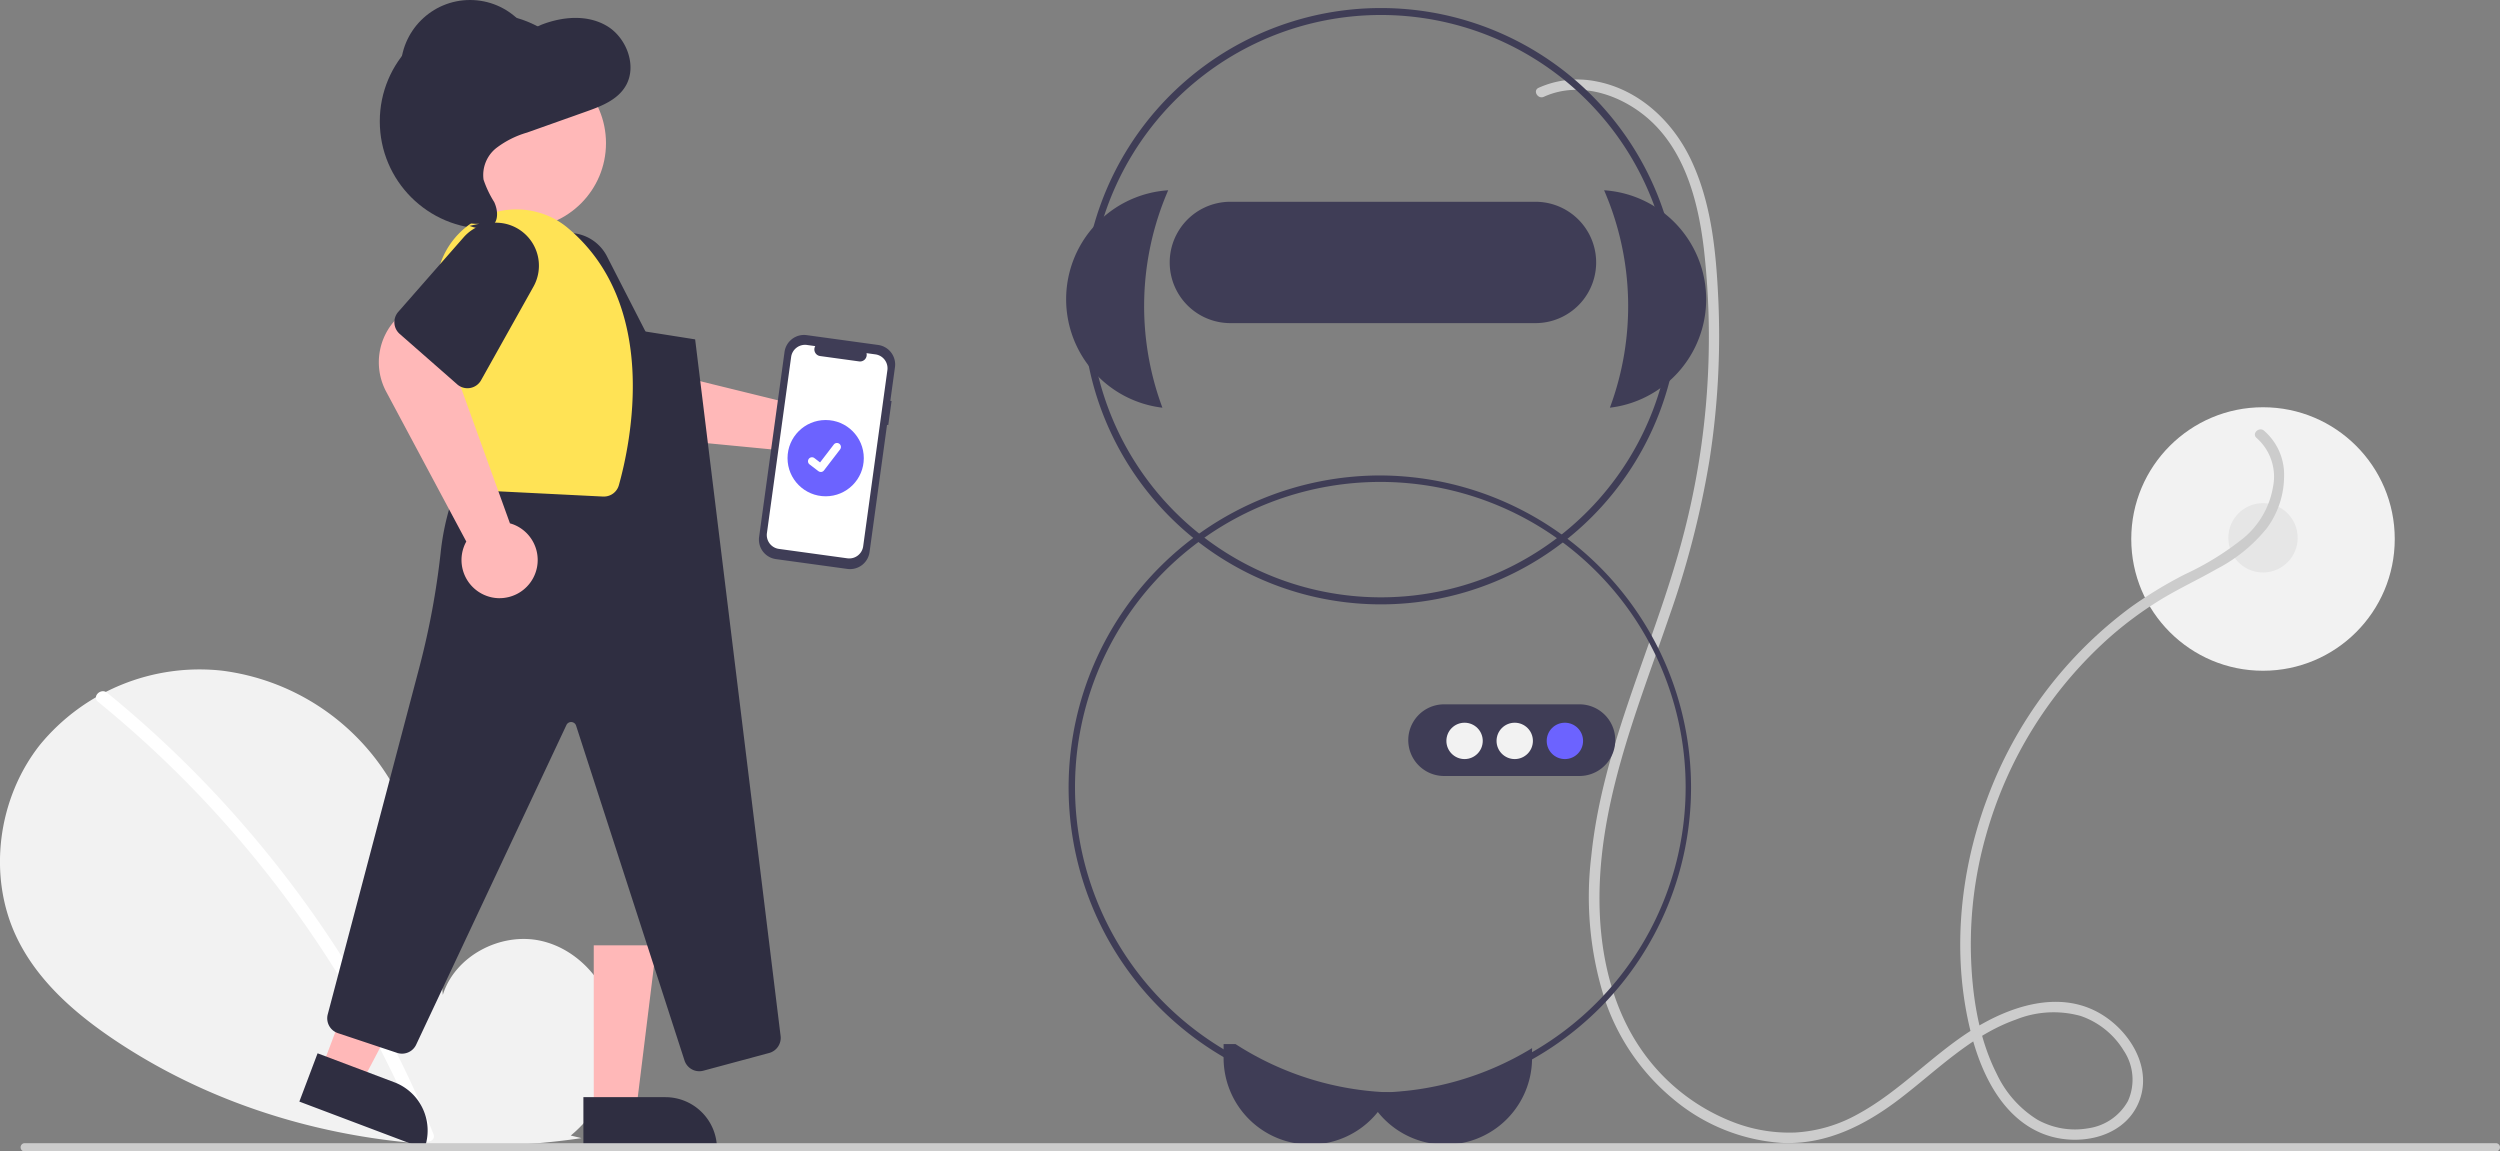 <svg xmlns="http://www.w3.org/2000/svg" width="340.631" height="156.888"><rect width="100%" height="100%" fill="#808080" stroke="none"/><g transform="translate(-.001)"><circle data-name="Ellipse 36" cx="17.951" cy="17.951" r="17.951" transform="translate(290.39 55.489)" fill="#f2f2f2"/><circle data-name="Ellipse 37" cx="4.724" cy="4.724" r="4.724" transform="translate(303.617 68.554)" fill="#e6e6e6"/><path data-name="Path 235" d="M307.478 59.685a7.013 7.013 0 0 1 2.226 6.652 11.551 11.551 0 0 1-3.965 6.935 38.781 38.781 0 0 1-8.038 4.98 58.462 58.462 0 0 0-7.358 4.466 57.021 57.021 0 0 0-19.6 26.123c-3.866 10.327-4.9 22.048-1.966 32.75 1.454 5.3 4.394 11.008 9.872 13 4.367 1.588 10.329.565 12.552-3.935 2.388-4.834-.944-10.269-5.236-12.669-5.564-3.111-12.21-.838-17.215 2.311-5.51 3.467-9.939 8.442-15.691 11.549a19.716 19.716 0 0 1-8.429 2.459 21.113 21.113 0 0 1-7.988-1.234 27.053 27.053 0 0 1-13.067-10.143c-3.654-5.311-5.289-11.822-5.587-18.2-.667-14.269 4.969-27.619 9.492-40.852a124.825 124.825 0 0 0 5.444-21.188 109.81 109.81 0 0 0 1.2-21.914c-.3-6.478-.938-13.253-3.8-19.169-2.514-5.2-7.109-9.461-12.918-10.534a12.886 12.886 0 0 0-7.766.892c-.829.378-.109 1.6.716 1.224 5.141-2.345 11.217-.063 15.015 3.723 4.434 4.422 6.063 10.952 6.785 16.977a106.567 106.567 0 0 1-3.764 42.512c-3.943 13.393-10.145 26.228-11.576 40.26a46 46 0 0 0 1.729 19.163 29.93 29.93 0 0 0 9.485 13.967 25.671 25.671 0 0 0 14.725 5.934c6.073.288 11.4-2.419 16.109-6.021 5.046-3.857 9.688-8.616 15.8-10.779a13.8 13.8 0 0 1 8.821-.5 11.069 11.069 0 0 1 5.883 4.73 7.1 7.1 0 0 1 .567 6.869 7.355 7.355 0 0 1-5.4 3.707 10.478 10.478 0 0 1-6.955-1.182 14.69 14.69 0 0 1-5.539-6.274c-2.523-4.984-3.37-10.916-3.5-16.447a54.464 54.464 0 0 1 2.054-15.992 56.43 56.43 0 0 1 17.049-27.176 50.051 50.051 0 0 1 6.6-4.861c2.541-1.566 5.254-2.818 7.845-4.3a21.294 21.294 0 0 0 6.817-5.585 12.015 12.015 0 0 0 2.309-7.063 7.92 7.92 0 0 0-2.742-6.175c-.7-.572-1.709.425-1 1Z" fill="#ccc"/><path data-name="Path 236" d="M168.335 142.254a41.259 41.259 0 0 0 21.007 6.585 9.809 9.809 0 0 1-.449.926 11.8 11.8 0 0 1-22.174-5.608v-1.9Z" fill="#3f3d56"/><path data-name="Path 237" d="M208.747 142.811v1.346a11.791 11.791 0 0 1-22.146 5.645 9.822 9.822 0 0 1-.468-.95c.345.009.685.014 1.03.014a41.32 41.32 0 0 0 21.584-6.055Z" fill="#3f3d56"/><path data-name="Path 238" d="M219.636 26.034a13.651 13.651 0 0 0-1.072-.109 39.673 39.673 0 0 1 .789 29.624c.359-.043.713-.1 1.068-.165a14.882 14.882 0 0 0-.784-29.35Z" fill="#3f3d56"/><path data-name="Path 239" d="M159.17 25.925c-.359.024-.718.057-1.072.109a14.882 14.882 0 0 0-.784 29.35c.354.066.708.123 1.068.165a39.672 39.672 0 0 1 .788-29.624Z" fill="#3f3d56"/><path data-name="Path 240" d="M225.626 26.034a40.625 40.625 0 1 0 3.151 15.684 40.625 40.625 0 0 0-3.151-15.684Zm-.283 29.515a39.672 39.672 0 1 1 2.49-13.832 39.672 39.672 0 0 1-2.49 13.832Z" fill="#3f3d56"/><path data-name="Path 241" d="M209.214 27.492h-41.571a8.267 8.267 0 0 0 0 16.534h41.571a8.267 8.267 0 0 0 0-16.534Z" fill="#3f3d56"/><path data-name="Path 242" d="M188.1 64.781a42.514 42.514 0 0 0-1.918 84.984c.449.023.9.038 1.356.038.189.01.373.01.562.01a42.516 42.516 0 0 0 0-85.031Zm21.584 78.03a41.321 41.321 0 0 1-21.584 6.056c-.345 0-.685 0-1.03-.014q-.22 0-.439-.014a41.6 41.6 0 1 1 23.053-6.028Z" fill="#3f3d56"/><path data-name="Path 243" d="M215.274 105.73h-18.581a4.882 4.882 0 0 1 0-9.763h18.581a4.882 4.882 0 0 1 0 9.763Z" fill="#3f3d56"/><circle data-name="Ellipse 38" cx="2.477" cy="2.477" r="2.477" transform="translate(197.075 98.472)" fill="#f2f2f2"/><circle data-name="Ellipse 39" cx="2.477" cy="2.477" r="2.477" transform="translate(203.909 98.472)" fill="#f2f2f2"/><circle data-name="Ellipse 40" cx="2.477" cy="2.477" r="2.477" transform="translate(210.744 98.472)" fill="#6c63ff"/><path data-name="Path 244" d="M77.769 154.719a17.146 17.146 0 0 0 6.152-14.78c-.677-5.52-4.868-10.6-10.3-11.767s-11.634 2.073-13.285 7.384c-.909-10.239-1.956-20.907-7.4-29.626A31.376 31.376 0 0 0 30.21 91.374a28.151 28.151 0 0 0-24.765 10.109c-5.77 7.3-7.183 17.92-3.142 26.3 2.977 6.176 8.462 10.773 14.209 14.513 18.335 11.93 41.079 15.961 62.721 12.776Z" fill="#f2f2f2"/><path data-name="Path 245" d="M14.597 94.392a150.045 150.045 0 0 1 20.91 20.764 150.479 150.479 0 0 1 23.552 39.357c.424 1.039-1.263 1.492-1.683.464a149.644 149.644 0 0 0-44.013-59.351c-.871-.709.37-1.938 1.234-1.234Z" fill="#fff"/><circle data-name="Ellipse 41" cx="14.644" cy="14.644" r="14.644" transform="translate(51.748 1.89)" fill="#2f2e41"/><path data-name="Path 246" d="M115.926 61.913a5.093 5.093 0 0 1-1.015 1.121 5.2 5.2 0 0 1-7.666-1.18 4.834 4.834 0 0 1-.254-.443l-23.076-2.226a8.509 8.509 0 0 1-7.505-6.85L75.1 45.43l9.006-1.4 1.616 5.531 22.5 5.527a4.963 4.963 0 0 1 .553-.42 5.2 5.2 0 0 1 7.151 7.247Z" fill="#ffb8b8"/><path data-name="Path 247" d="m88.024 50.951-10.06 2.718a2.128 2.128 0 0 1-2.607-1.5l-3.524-13.044a5.857 5.857 0 0 1 10.867-4.2l6.661 13a2.126 2.126 0 0 1-1.337 3.026Z" fill="#2f2e41"/><path data-name="Path 248" d="M80.903 151.146h5.791l2.755-22.339h-8.548Z" fill="#ffb8b8"/><path data-name="Path 249" d="m97.69 156.523-18.2.001v-7.033h11.167a7.033 7.033 0 0 1 7.033 7.032Z" fill="#2f2e41"/><path data-name="Path 250" d="m43.849 145.501 5.418 2.046 10.469-19.925-8-3.019Z" fill="#ffb8b8"/><path data-name="Path 251" d="m57.815 156.523-17.027-6.429 2.485-6.58 10.447 3.945a7.032 7.032 0 0 1 4.095 9.064Z" fill="#2f2e41"/><path data-name="Path 252" d="M95.285 145.959a2.124 2.124 0 0 1-2.02-1.471L78.494 98.869a.709.709 0 0 0-1.316-.083l-20.475 43.555a2.128 2.128 0 0 1-2.6 1.113l-8.063-2.688a2.13 2.13 0 0 1-1.383-2.559l12.539-47.5a108.23 108.23 0 0 0 2.836-15.318 34.725 34.725 0 0 1 11.2-22.145 16.159 16.159 0 0 0 5.086-9.667l.034-.238 18.364 2.9 11.645 94.92a2.135 2.135 0 0 1-1.557 2.311l-8.963 2.413a2.113 2.113 0 0 1-.556.076Z" fill="#2f2e41"/><circle data-name="Ellipse 42" cx="11.603" cy="11.603" r="11.603" transform="translate(59.363 7.903)" fill="#ffb8b8"/><path data-name="Path 253" d="M82.271 67.656h-.109l-18.2-.91a2.114 2.114 0 0 1-2.009-1.906l-2.487-24.247a10.946 10.946 0 0 1 13.853-11.654 10.618 10.618 0 0 1 3.9 2C90.025 41.456 85.896 60.51 84.325 66.1a2.117 2.117 0 0 1-2.054 1.556Z" fill="#ffe355"/><path data-name="Path 254" d="M68.071 81.505a5.094 5.094 0 0 1-1.5-.225 5.2 5.2 0 0 1-3.263-7.035 4.858 4.858 0 0 1 .228-.457L52.607 53.342a8.509 8.509 0 0 1 1.546-10.043l5.023-4.915 6.155 6.722-3.71 4.409 7.862 21.793a4.953 4.953 0 0 1 .656.227 5.2 5.2 0 0 1-2.072 9.968Z" fill="#ffb8b8"/><path data-name="Path 255" d="m62.296 52.368-7.835-6.87a2.128 2.128 0 0 1-.2-3l8.908-10.159a5.857 5.857 0 0 1 9.515 6.722l-7.135 12.747a2.126 2.126 0 0 1-3.257.56Z" fill="#2f2e41"/><path data-name="Path 256" d="M63.961 30.776c1.059.375 2.356.706 3.189-.072.813-.76.665-2.15.186-3.174a14.344 14.344 0 0 1-1.45-3.05 4.694 4.694 0 0 1 1.723-4.3 12.746 12.746 0 0 1 4.2-2.115l8.122-2.887c2.01-.715 4.177-1.554 5.3-3.435 1.628-2.721.14-6.611-2.53-8.2s-6.043-1.292-8.924-.175a46.117 46.117 0 0 1-4.757 1.9c-3.252.858-6.95.088-9.808 1.922-2.488 1.6-3.642 4.853-3.558 7.9a24.422 24.422 0 0 0 2.389 8.737 16.248 16.248 0 0 0 2.649 4.654 5.479 5.479 0 0 0 4.638 2Z" fill="#2f2e41"/><circle data-name="Ellipse 43" cx="9.448" cy="9.448" r="9.448" transform="translate(54.598)" fill="#2f2e41"/><path data-name="Path 22" d="m121.48 54.641-.168-.023.631-4.593a2.684 2.684 0 0 0-2.293-3.024l-9.731-1.338a2.683 2.683 0 0 0-3.024 2.293l-3.464 25.2a2.683 2.683 0 0 0 2.293 3.024l9.731 1.338a2.683 2.683 0 0 0 3.024-2.293l2.383-17.335.168.023Z" fill="#3f3d56"/><path data-name="Path 23" d="m119.274 48.284-1.211-.166a.908.908 0 0 1-1 1.125l-5.318-.731a.908.908 0 0 1-.663-1.354l-1.132-.156a1.911 1.911 0 0 0-2.154 1.633l-3.3 24a1.911 1.911 0 0 0 1.633 2.154l9.327 1.282a1.912 1.912 0 0 0 2.154-1.633l3.3-24a1.911 1.911 0 0 0-1.633-2.154Z" fill="#fff"/><circle data-name="Ellipse 44" cx="5.196" cy="5.196" r="5.196" transform="translate(107.304 57.229)" fill="#6c63ff"/><path data-name="Path 257" d="M111.837 64.305a.538.538 0 0 1-.324-.108h-.006l-1.221-.935a.543.543 0 0 1 .66-.861l.791.607 1.869-2.438a.543.543 0 0 1 .761-.1l-.012.016.012-.016a.543.543 0 0 1 .1.761l-2.2 2.867a.543.543 0 0 1-.432.212Z" fill="#fff"/><path data-name="Path 258" d="M340.153 156.888H3.286a.57.57 0 0 1 0-1.125h336.867a.57.57 0 0 1 0 1.125Z" fill="#ccc"/></g></svg>
